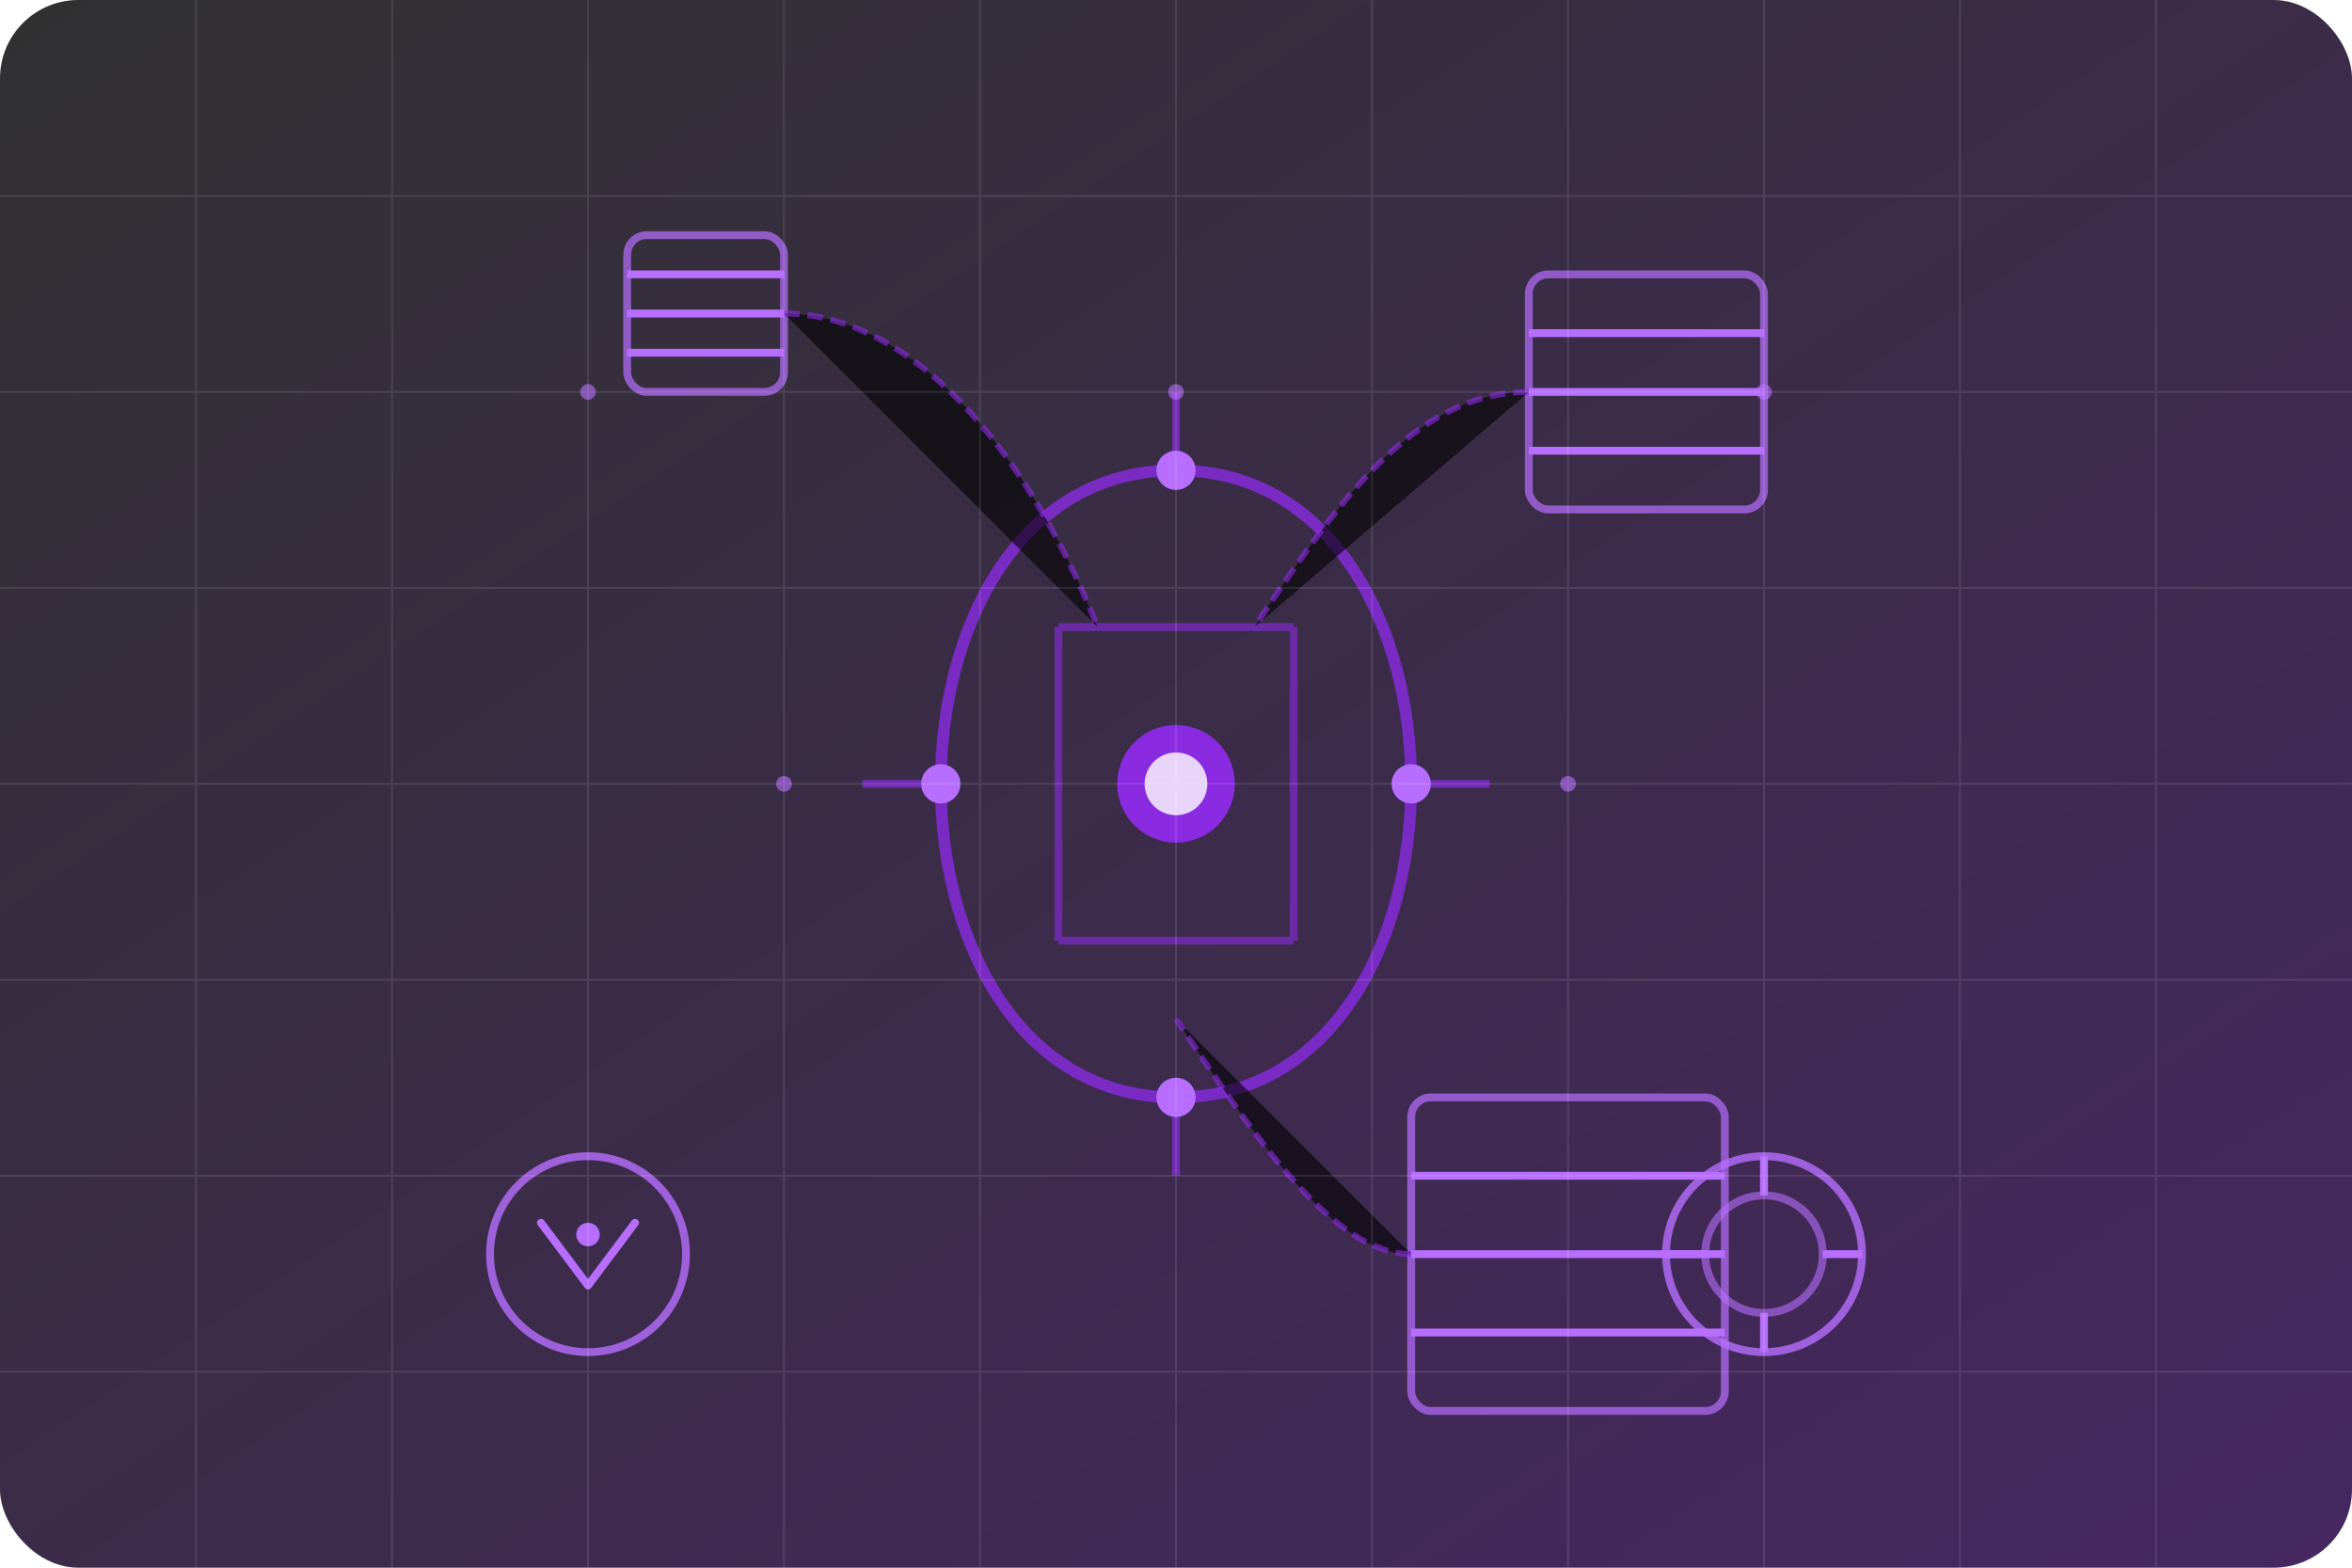 <?xml version="1.0" encoding="UTF-8"?>
<svg width="600" height="400" viewBox="0 0 600 400" xmlns="http://www.w3.org/2000/svg">
  <!-- Background gradient -->
  <defs>
    <linearGradient id="bgGradient" x1="0%" y1="0%" x2="100%" y2="100%">
      <stop offset="0%" stop-color="#1A1A1A" stop-opacity="0.9"/>
      <stop offset="100%" stop-color="#320F50" stop-opacity="0.9"/>
    </linearGradient>
    
    <!-- Glow effect -->
    <filter id="glow" x="-20%" y="-20%" width="140%" height="140%">
      <feGaussianBlur stdDeviation="5" result="blur"/>
      <feComposite in="SourceGraphic" in2="blur" operator="over"/>
    </filter>
  </defs>
  
  <!-- Background -->
  <rect width="600" height="400" rx="20" fill="url(#bgGradient)"/>
  
  <!-- Central brain/circuit board -->
  <g transform="translate(300, 200)" filter="url(#glow)">
    <!-- Brain outline -->
    <path d="M0,-80 C-40,-80 -60,-40 -60,0 C-60,40 -40,80 0,80 C40,80 60,40 60,0 C60,-40 40,-80 0,-80 Z" 
          fill="none" stroke="#8A2BE2" stroke-width="3" opacity="0.8"/>
    
    <!-- Circuit paths -->
    <path d="M0,-80 L0,-100 M-60,0 L-80,0 M0,80 L0,100 M60,0 L80,0" 
          stroke="#8A2BE2" stroke-width="2" opacity="0.7"/>
    
    <!-- Circuit nodes -->
    <circle cx="0" cy="-80" r="5" fill="#B76EFF"/>
    <circle cx="-60" cy="0" r="5" fill="#B76EFF"/>
    <circle cx="0" cy="80" r="5" fill="#B76EFF"/>
    <circle cx="60" cy="0" r="5" fill="#B76EFF"/>
    
    <!-- Inner connections -->
    <path d="M-30,-40 L30,-40 M-30,40 L30,40 M-30,-40 L-30,40 M30,-40 L30,40" 
          stroke="#8A2BE2" stroke-width="2" opacity="0.6"/>
    
    <!-- Central node representing AI core -->
    <circle cx="0" cy="0" r="15" fill="#8A2BE2"/>
    <circle cx="0" cy="0" r="8" fill="#ffffff" opacity="0.8"/>
  </g>
  
  <!-- Surrounding elements representing businesses of different sizes -->
  <g transform="translate(300, 200)">
    <!-- Small business -->
    <g transform="translate(-120, -120)">
      <rect x="-20" y="-20" width="40" height="40" rx="5" fill="none" stroke="#B76EFF" stroke-width="2" opacity="0.7"/>
      <line x1="-20" y1="-10" x2="20" y2="-10" stroke="#B76EFF" stroke-width="2"/>
      <line x1="-20" y1="0" x2="20" y2="0" stroke="#B76EFF" stroke-width="2"/>
      <line x1="-20" y1="10" x2="20" y2="10" stroke="#B76EFF" stroke-width="2"/>
      <!-- Connection to center -->
      <path d="M20,0 C50,0 80,30 100,80" stroke="#8A2BE2" stroke-width="1.5" stroke-dasharray="4,2" opacity="0.6"/>
    </g>
    
    <!-- Medium business -->
    <g transform="translate(120, -100)">
      <rect x="-30" y="-30" width="60" height="60" rx="5" fill="none" stroke="#B76EFF" stroke-width="2" opacity="0.7"/>
      <line x1="-30" y1="-15" x2="30" y2="-15" stroke="#B76EFF" stroke-width="2"/>
      <line x1="-30" y1="0" x2="30" y2="0" stroke="#B76EFF" stroke-width="2"/>
      <line x1="-30" y1="15" x2="30" y2="15" stroke="#B76EFF" stroke-width="2"/>
      <!-- Connection to center -->
      <path d="M-30,0 C-60,0 -80,30 -100,60" stroke="#8A2BE2" stroke-width="1.5" stroke-dasharray="4,2" opacity="0.6"/>
    </g>
    
    <!-- Large business -->
    <g transform="translate(100, 120)">
      <rect x="-40" y="-40" width="80" height="80" rx="5" fill="none" stroke="#B76EFF" stroke-width="2" opacity="0.7"/>
      <line x1="-40" y1="-20" x2="40" y2="-20" stroke="#B76EFF" stroke-width="2"/>
      <line x1="-40" y1="0" x2="40" y2="0" stroke="#B76EFF" stroke-width="2"/>
      <line x1="-40" y1="20" x2="40" y2="20" stroke="#B76EFF" stroke-width="2"/>
      <!-- Connection to center -->
      <path d="M-40,0 C-60,0 -80,-30 -100,-60" stroke="#8A2BE2" stroke-width="1.5" stroke-dasharray="4,2" opacity="0.6"/>
    </g>
  </g>
  
  <!-- Ethical AI representation -->
  <g transform="translate(150, 320)">
    <circle cx="0" cy="0" r="25" fill="none" stroke="#B76EFF" stroke-width="2" opacity="0.8"/>
    <path d="M-12,-8 L0,8 L12,-8" fill="none" stroke="#B76EFF" stroke-width="2" stroke-linecap="round" stroke-linejoin="round"/>
    <circle cx="0" cy="-5" r="3" fill="#B76EFF"/>
  </g>
  
  <!-- Innovation representation -->
  <g transform="translate(450, 320)">
    <circle cx="0" cy="0" r="25" fill="none" stroke="#B76EFF" stroke-width="2" opacity="0.8"/>
    <circle cx="0" cy="0" r="15" fill="none" stroke="#B76EFF" stroke-width="2" opacity="0.6"/>
    <path d="M0,-25 L0,-15 M0,15 L0,25 M-25,0 L-15,0 M15,0 L25,0" stroke="#B76EFF" stroke-width="2"/>
  </g>
  
  <!-- Animated particles -->
  <g>
    <circle cx="150" cy="100" r="2" fill="#B76EFF" opacity="0.6">
      <animate attributeName="opacity" values="0.2;0.8;0.2" dur="3s" repeatCount="indefinite"/>
    </circle>
    <circle cx="450" cy="100" r="2" fill="#B76EFF" opacity="0.6">
      <animate attributeName="opacity" values="0.2;0.8;0.2" dur="4s" repeatCount="indefinite"/>
    </circle>
    <circle cx="200" cy="200" r="2" fill="#B76EFF" opacity="0.6">
      <animate attributeName="opacity" values="0.2;0.8;0.2" dur="5s" repeatCount="indefinite"/>
    </circle>
    <circle cx="400" cy="200" r="2" fill="#B76EFF" opacity="0.6">
      <animate attributeName="opacity" values="0.2;0.8;0.2" dur="3.5s" repeatCount="indefinite"/>
    </circle>
    <circle cx="300" cy="100" r="2" fill="#B76EFF" opacity="0.6">
      <animate attributeName="opacity" values="0.2;0.8;0.2" dur="4.5s" repeatCount="indefinite"/>
    </circle>
  </g>
  
  <!-- Grid pattern in background -->
  <g opacity="0.1">
    <path d="M0,50 L600,50 M0,100 L600,100 M0,150 L600,150 M0,200 L600,200 M0,250 L600,250 M0,300 L600,300 M0,350 L600,350" 
          stroke="#ffffff" stroke-width="0.5"/>
    <path d="M50,0 L50,400 M100,0 L100,400 M150,0 L150,400 M200,0 L200,400 M250,0 L250,400 M300,0 L300,400 M350,0 L350,400 M400,0 L400,400 M450,0 L450,400 M500,0 L500,400 M550,0 L550,400" 
          stroke="#ffffff" stroke-width="0.5"/>
  </g>
</svg> 